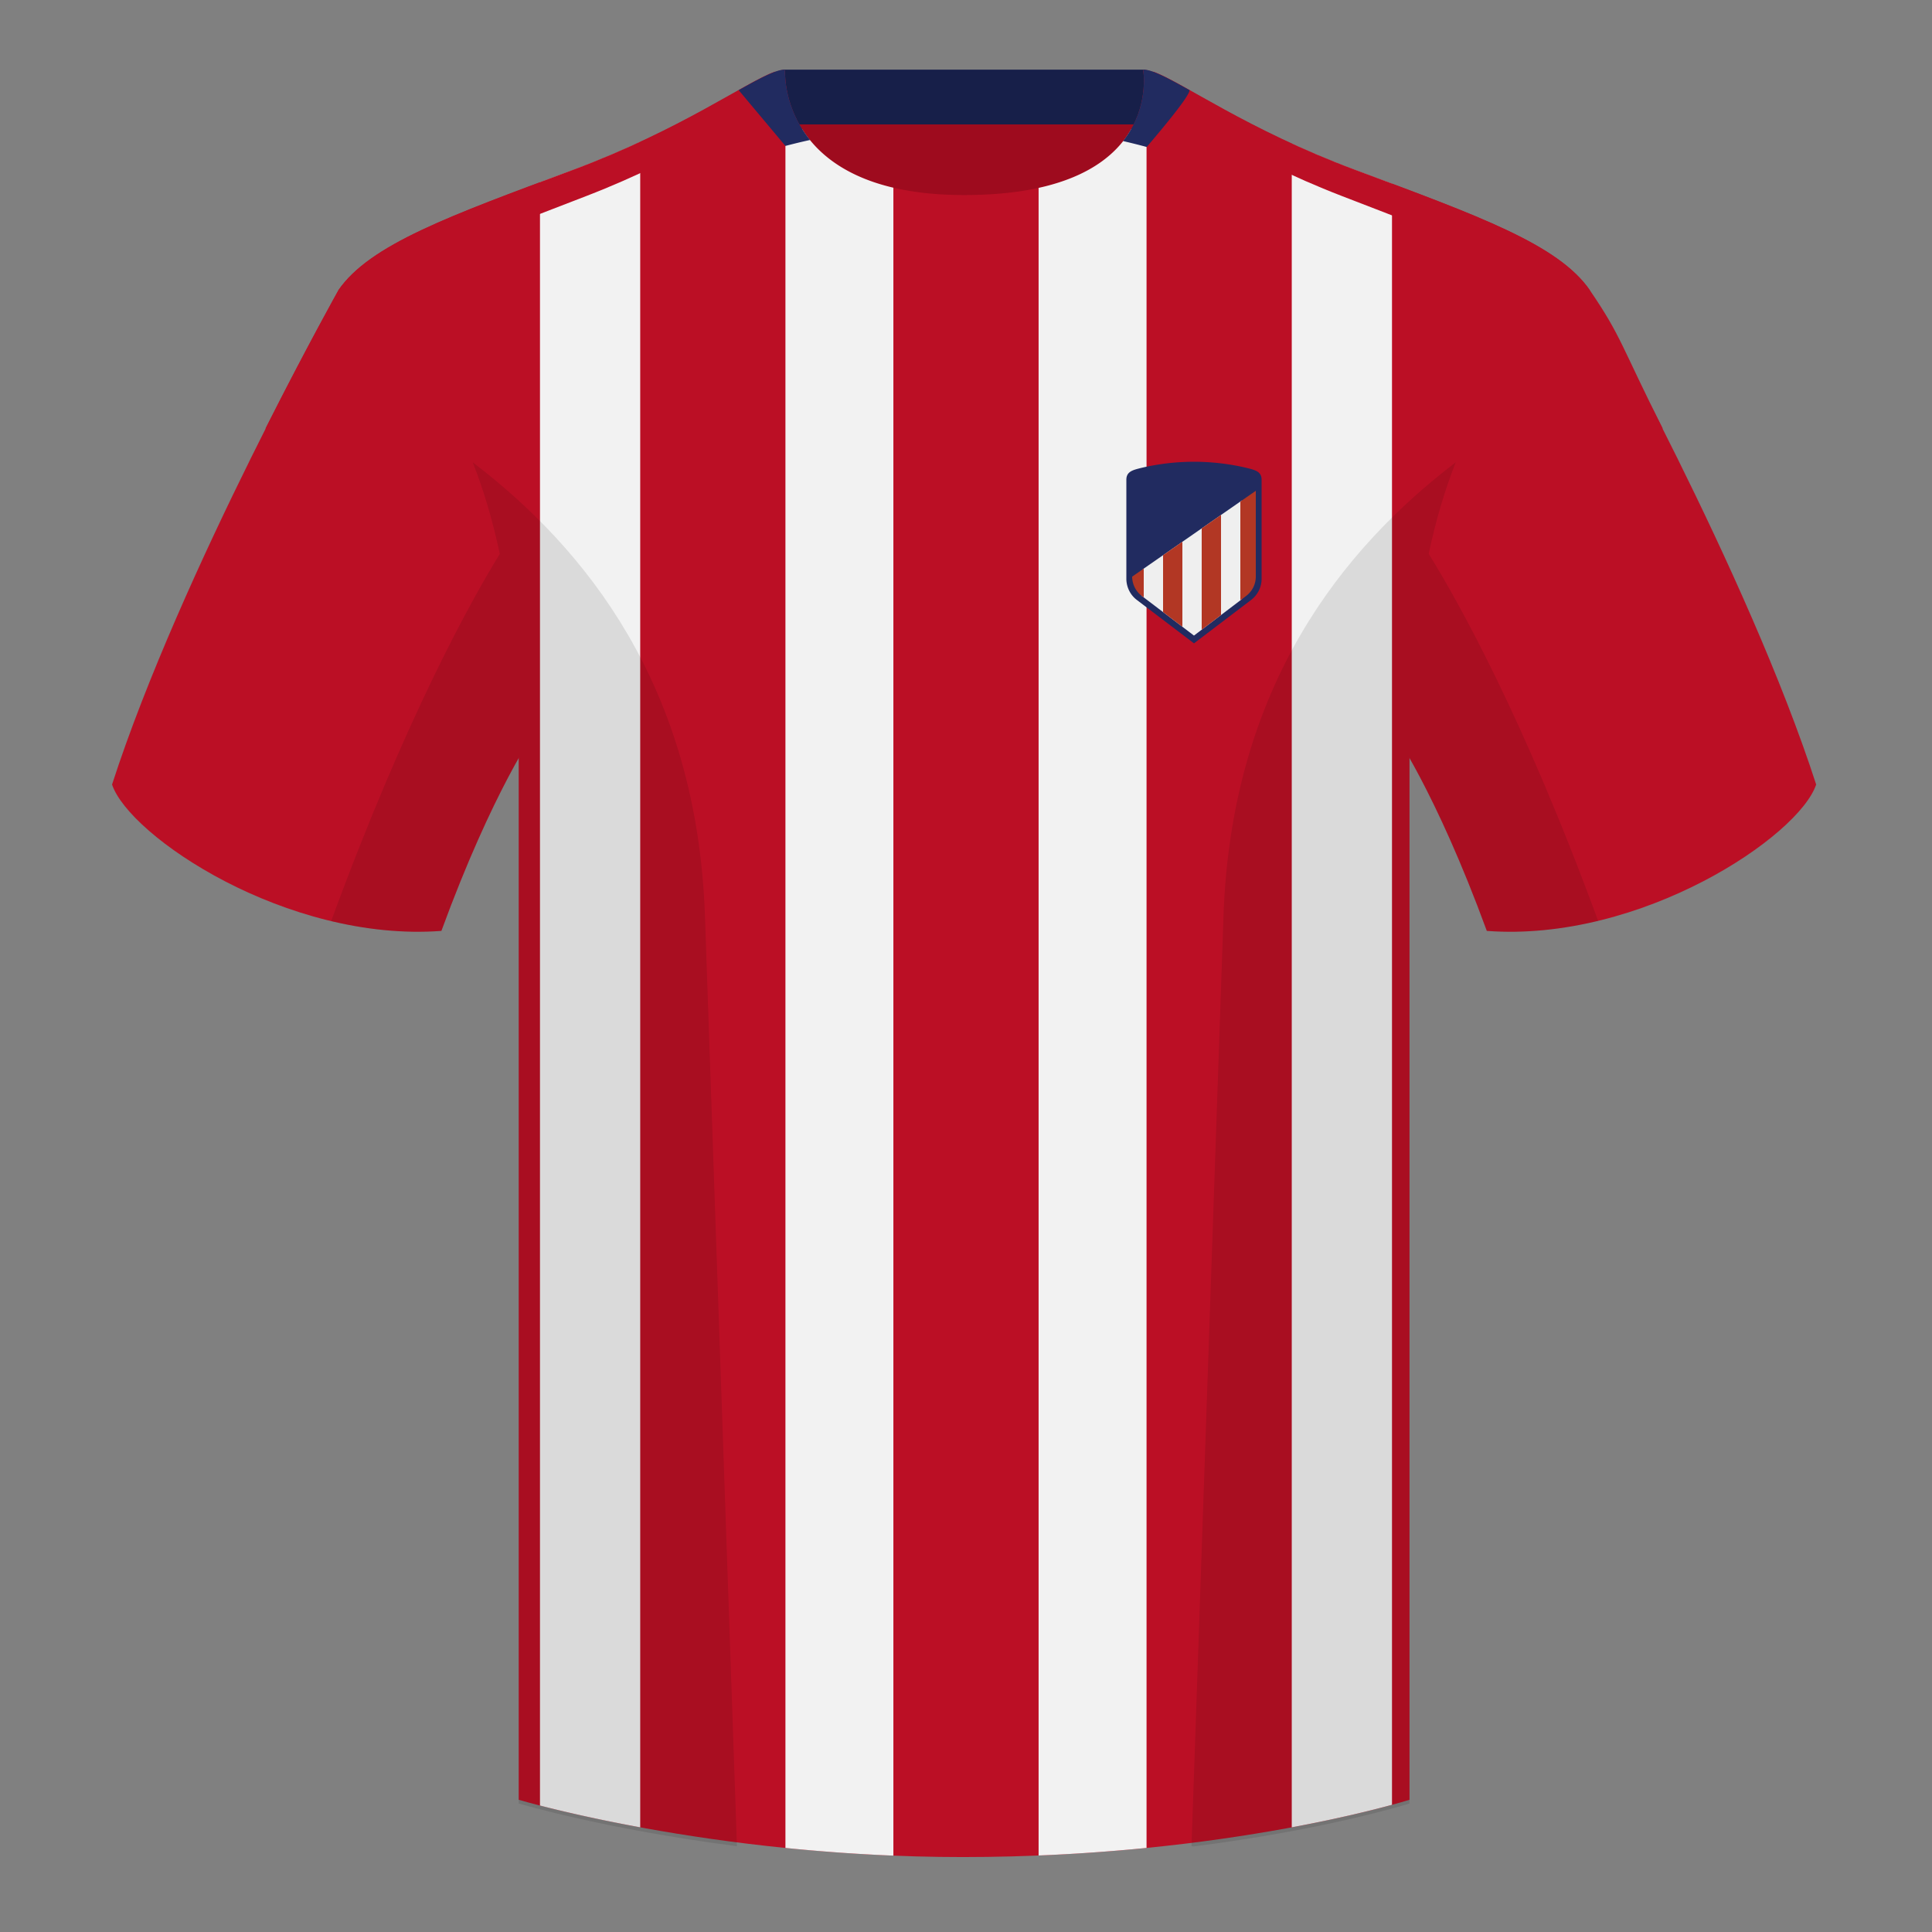 <?xml version="1.0" encoding="UTF-8"?><svg height="500" viewBox="0 0 500 500" width="500" xmlns="http://www.w3.org/2000/svg"><rect x="0" y="0" width="500" height="500" fill="#808080" stroke="none"/><g fill="none" fill-rule="evenodd"><path d="M0 0h500v500H0z"/><path d="M203.003 109.027h93.643V21.92h-93.643z" fill="#9e0b1e"/><path d="M202.864 32.197h93.458v-14.17h-93.458z" fill="#171f49"/><g fill="#bb0f25"><path d="M87.548 75.26S46.785 148.06 29 203.03c4.445 13.375 45.208 40.86 85.232 37.885 13.34-36.4 24.46-52 24.46-52S141.655 93.83 87.548 75.26M411.473 75.26s40.763 72.8 58.548 127.77c-4.445 13.375-45.208 40.86-85.232 37.885-13.34-36.4-24.46-52-24.46-52S357.366 93.83 411.473 75.26"/><path d="M249.514 57.621c-50.082 0-47.799-39.384-48.743-39.055-7.516 2.613-24.133 14.904-52.439 25.44-31.872 11.86-52.625 19.273-60.782 31.133 11.115 8.895 46.694 28.907 46.694 120.086v270.557s49.658 14.823 114.885 14.823c68.93 0 115.649-14.823 115.649-14.823V195.225c0-91.179 35.58-111.19 46.7-120.086-8.157-11.86-28.91-19.274-60.783-31.133-28.36-10.554-44.982-22.87-52.478-25.456-.928-.318 4.177 39.071-48.703 39.071z"/><path d="M249.573 63.683c51.479 0 58.279-35.818 58.279-40.293-5.772-3.233-9.728-5.334-12.008-5.334 0 0 5.881 32.425-46.335 32.425-48.52 0-46.336-32.425-46.336-32.425-2.28 0-6.235 2.1-12.002 5.334 0 0 7.368 40.293 58.402 40.293"/></g><path d="M231.206 48.58v431.654c-9.829-.4-19.186-1.102-27.937-1.989V30.388a40.772 40.772 0 0 0 1.679 4.222l2.639-1.194c3.778 5.996 10.756 12.149 23.62 15.164zm37.582 431.619V48.626c13.656-2.998 20.549-9.184 23.98-15.212l2.244 1.104a37.138 37.138 0 0 0 1.713-5.152V478.24a478.693 478.693 0 0 1-27.937 1.959zm65.518-442.995A240.8 240.8 0 0 0 350.692 44c3.305 1.23 6.491 2.412 9.556 3.556v419.524c-4.954 1.349-13.833 3.572-25.942 5.83zM165.688 472.909c-11.72-2.153-20.646-4.275-25.942-5.637V47.195c2.765-1.031 5.627-2.093 8.584-3.194a241.177 241.177 0 0 0 17.358-7.246z" fill="#f2f2f2"/><path d="M68.717 110.864c10.64-21.092 18.83-35.72 18.83-35.72 8.157-11.885 28.91-19.315 60.783-31.2 28.008-10.447 44.571-22.617 52.198-25.41.186.63.31 3.354 1.13 7.093-7.518 3.04-23.336 14.847-49.942 25.114-30.81 11.885-50.865 19.315-58.747 31.2 0 0-7.812 14.495-17.944 35.245zM430.304 110.864l-6.308 6.322c-10.132-20.75-17.944-35.245-17.944-35.245-7.882-11.885-27.937-19.315-58.747-31.2-26.605-10.267-42.424-22.074-49.942-25.114.82-3.739.945-6.462 1.13-7.092 7.627 2.792 24.19 14.962 52.198 25.409 31.873 11.885 52.626 19.315 60.783 31.2s8.19 14.628 18.83 35.72z" fill="#bb0f25"/><path d="M290.638 36.51c6.968-8.795 5.206-18.51 5.206-18.51 2.28 0 6.236 2.1 12.008 5.334 0 1.134-3.695 6.037-11.085 14.707a157.378 157.378 0 0 0-6.129-1.532zm-87.373 1.258L191.17 23.334C196.938 20.1 200.894 18 203.173 18c0 0-.64 9.506 6.475 18.224a158.95 158.95 0 0 0-6.383 1.544z" fill="#212b60"/><g fill-rule="nonzero"><path d="M326.5 124.163c0-1.833-1.235-2.39-3.004-2.851-2.587-.677-7.91-1.812-14.496-1.812s-11.91 1.134-14.498 1.81c-1.767.463-3.002 1.018-3.002 2.853V149.837c.023 2.133 1.033 4.159 2.704 5.42l13.742 10.443 1.054.8 1.055-.8 13.746-10.445a6.85 6.85 0 0 0 2.699-5.437z" fill="#212b60"/><path d="M295.472 154.207L309 164.486l12.399-9.42c.252-.191.26-8.712.022-25.562l-25.674 17.822z" fill="#efefef"/><path d="M296 147.15v7.458l-.528-.4c-1.527-1.155-2.451-3.007-2.472-4.957v-.018zm5-3.47l5-3.471v21.998l-5-3.8zm10-6.942l5-3.47v25.9l-5 3.8zm10-6.942l4-2.777v22.214a6.263 6.263 0 0 1-2.467 4.972L321 155.369z" fill="#b23724"/></g><path d="M413.584 238.323c-9.287 2.238-19.064 3.316-28.798 2.592-8.197-22.369-15.557-36.883-20.012-44.748v270.577s-21.102 6.71-55.867 11.11l-.544-.059c1.881-54.795 5.722-166.47 8.277-240.705 2.055-59.755 31.084-95.29 60.099-117.44-2.676 6.78-5.072 14.606-7 23.667 7.354 11.852 24.436 42.069 43.831 94.964l.014.042zM190.717 477.795c-34.248-4.401-56.477-11.05-56.477-11.05V196.171c-4.456 7.867-11.813 22.38-20.01 44.743-9.632.716-19.308-.332-28.51-2.523.005-.033.012-.065.02-.097 19.377-52.848 36.305-83.066 43.61-94.944-1.93-9.075-4.328-16.912-7.007-23.701 29.015 22.15 58.044 57.685 60.1 117.44 2.554 74.235 6.395 185.91 8.276 240.705z" fill="#000" fill-opacity=".1"/></g></svg>